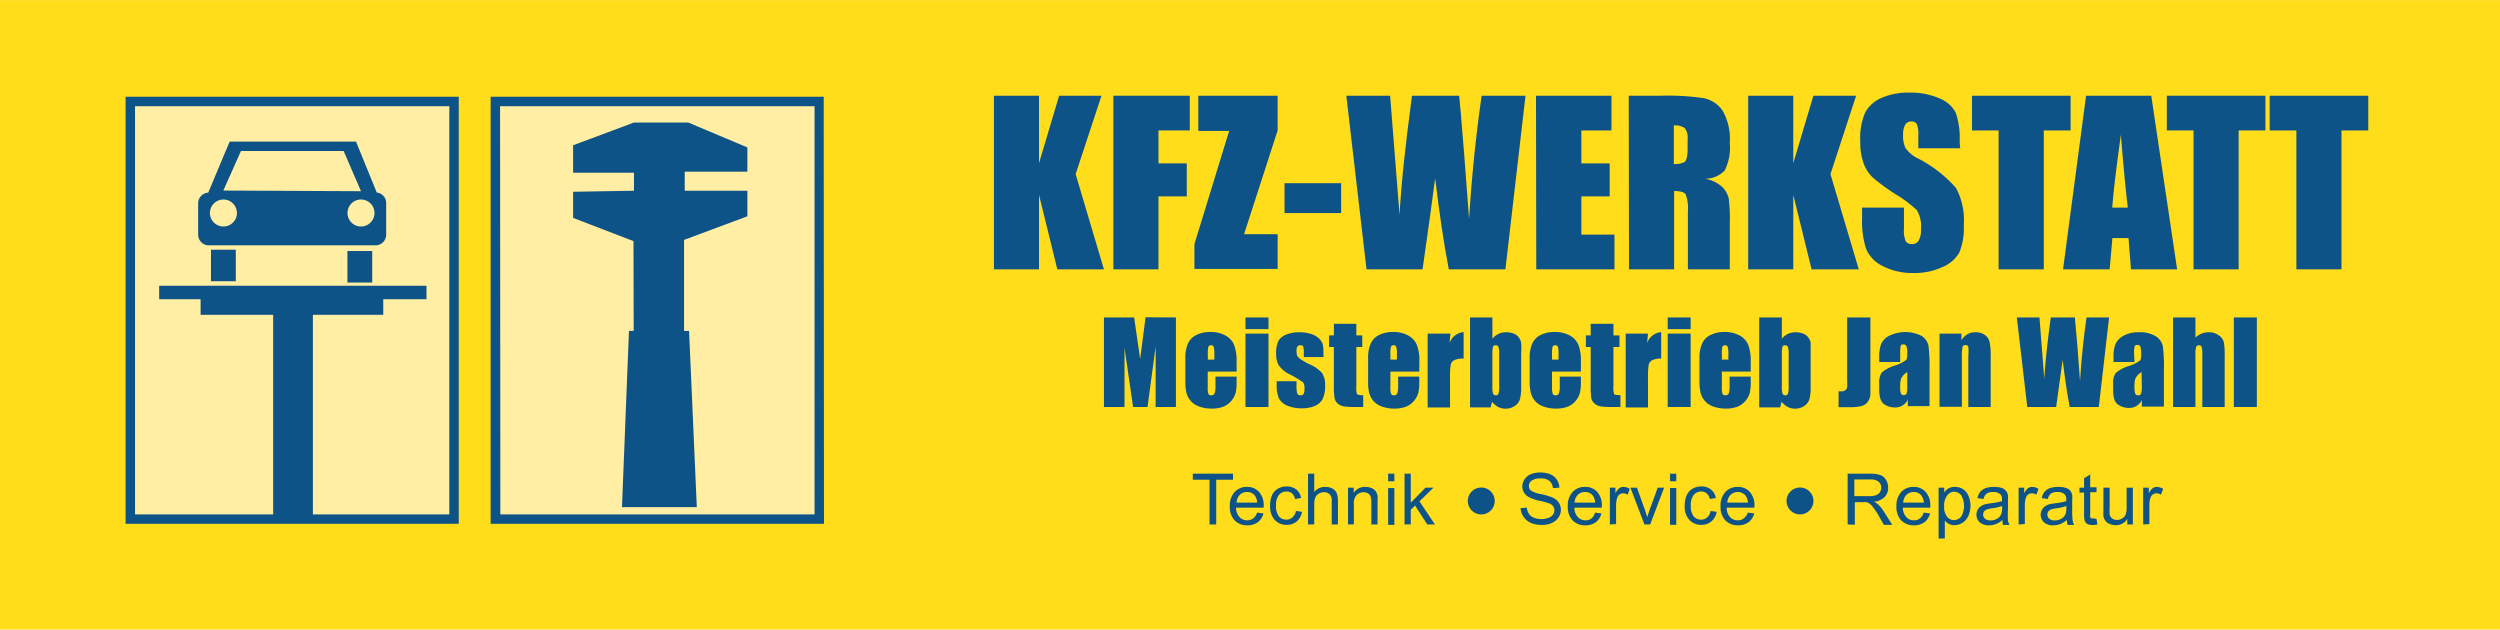 <svg id="Ebene_2" data-name="Ebene 2" xmlns="http://www.w3.org/2000/svg" width="93.47mm" height="23.54mm" viewBox="0 0 264.96 66.72"><title>werkstatt-scheessel-logo</title><rect width="264.96" height="66.72" style="fill:#ffdd1b"/><path d="M116.74,10.14,114,18.45l3,10.09h-4.94l-1.94-7.89v7.89h-4.78V10.14h4.78v7.15l2.13-7.15Z" style="fill:#0e5387"/><path d="M118,10.14h8.1v3.68h-3.32v3.49h3v3.5h-3v7.73H118Z" style="fill:#0e5387"/><path d="M135.41,10.14v3.68l-3.56,11h3.56v3.68h-8.82V25.87l3.68-12H127V10.14Z" style="fill:#0e5387"/><path d="M124.63,33.64v9.49h-2.15V36.72l-.86,6.41h-1.53l-.91-6.26v6.26H117V33.64h3.2c.09.57.19,1.24.29,2l.35,2.41.57-4.43Z" style="fill:#0e5387"/><path d="M131.07,39.38H128v1.68a1.94,1.94,0,0,0,.07.68.3.3,0,0,0,.3.15.36.36,0,0,0,.36-.2,2.26,2.26,0,0,0,.09-.78v-1h2.24v.57a5.23,5.23,0,0,1-.09,1.11,2.24,2.24,0,0,1-.42.83,2.2,2.2,0,0,1-.85.66,3.4,3.4,0,0,1-1.29.22,3.8,3.8,0,0,1-1.32-.22,2.08,2.08,0,0,1-.89-.59,2.22,2.22,0,0,1-.45-.84,5.46,5.46,0,0,1-.12-1.32V38a3.7,3.7,0,0,1,.28-1.6,1.85,1.85,0,0,1,.9-.91,3.18,3.18,0,0,1,1.44-.31,3.24,3.24,0,0,1,1.64.38,2,2,0,0,1,.91,1,4.8,4.8,0,0,1,.26,1.76Zm-2.37-1.27v-.57a2.56,2.56,0,0,0-.07-.78.25.25,0,0,0-.26-.17q-.24,0-.3.15a3,3,0,0,0-.06.8v.57Z" style="fill:#0e5387"/><path d="M134.44,33.64v1.24H132V33.64Zm0,1.71v7.78H132V35.35Z" style="fill:#0e5387"/><path d="M140.28,37.84h-2.1v-.43a2.3,2.3,0,0,0-.06-.68c0-.09-.14-.14-.31-.14a.35.35,0,0,0-.3.13.7.7,0,0,0-.1.39,2.18,2.18,0,0,0,.05.53,1,1,0,0,0,.3.37,7.91,7.91,0,0,0,1,.58,3.8,3.8,0,0,1,1.36.94,2.25,2.25,0,0,1,.32,1.3,3.16,3.16,0,0,1-.25,1.43,1.64,1.64,0,0,1-.82.75,3.41,3.41,0,0,1-1.39.26,3.92,3.92,0,0,1-1.54-.28,1.72,1.72,0,0,1-.89-.77,3.36,3.36,0,0,1-.24-1.45V40.4h2.1v.49a2.6,2.6,0,0,0,.08.81.3.3,0,0,0,.31.19.39.39,0,0,0,.35-.13.9.9,0,0,0,.1-.53,1.22,1.22,0,0,0-.12-.69,10.82,10.82,0,0,0-1.38-.84,3,3,0,0,1-1.27-1.06,2.51,2.51,0,0,1-.23-1.13,3,3,0,0,1,.24-1.38,1.66,1.66,0,0,1,.84-.68,3.61,3.61,0,0,1,1.37-.24,3.88,3.88,0,0,1,1.31.2,2,2,0,0,1,.84.52,1.38,1.38,0,0,1,.35.59,4.48,4.48,0,0,1,.06.86Z" style="fill:#0e5387"/><path d="M143.75,34.31v1.23h.63v1.23h-.63v4.16a2.35,2.35,0,0,0,.07.85,1.29,1.29,0,0,0,.66.09v1.26h-.95a7.39,7.39,0,0,1-1.16-.07,1.32,1.32,0,0,1-.61-.31,1,1,0,0,1-.32-.56,8.68,8.68,0,0,1-.07-1.47V36.77h-.51V35.54h.51V34.31Z" style="fill:#0e5387"/><path d="M150.42,39.38h-3.06v1.68a1.94,1.94,0,0,0,.07.68.3.3,0,0,0,.3.15.36.36,0,0,0,.36-.2,2.26,2.26,0,0,0,.09-.78v-1h2.24v.57a5.23,5.23,0,0,1-.09,1.11,2.24,2.24,0,0,1-.42.83,2.2,2.2,0,0,1-.85.66,3.4,3.4,0,0,1-1.29.22,3.8,3.8,0,0,1-1.32-.22,2.08,2.08,0,0,1-.89-.59,2.22,2.22,0,0,1-.45-.84A5.46,5.46,0,0,1,145,40.3V38a3.7,3.7,0,0,1,.28-1.6,1.85,1.85,0,0,1,.9-.91,3.18,3.18,0,0,1,1.44-.31,3.24,3.24,0,0,1,1.64.38,2,2,0,0,1,.91,1,4.6,4.6,0,0,1,.26,1.76Zm-2.37-1.27v-.57a2.56,2.56,0,0,0-.07-.78.25.25,0,0,0-.26-.17q-.24,0-.3.15a3,3,0,0,0-.06.8v.57Z" style="fill:#0e5387"/><path d="M153.72,35.35l-.09,1a1.75,1.75,0,0,1,1.49-1.16V38a2.14,2.14,0,0,0-1,.17.75.75,0,0,0-.37.49,8.47,8.47,0,0,0-.07,1.45v3.07h-2.37V35.35Z" style="fill:#0e5387"/><path d="M158.17,33.64v2.25a1.93,1.93,0,0,1,.65-.51,1.86,1.86,0,0,1,.79-.17,2.17,2.17,0,0,1,.84.15,1.18,1.18,0,0,1,.54.43,1.26,1.26,0,0,1,.23.54,8.9,8.9,0,0,1,0,1.12V41a5,5,0,0,1-.12,1.27,1.32,1.32,0,0,1-.53.73,1.7,1.7,0,0,1-1,.31,1.72,1.72,0,0,1-.78-.18,2.25,2.25,0,0,1-.66-.55l-.15.59H155.8V33.64Zm.72,3.92a2.25,2.25,0,0,0-.08-.79.29.29,0,0,0-.29-.18.28.28,0,0,0-.29.16,3.18,3.18,0,0,0-.06.81v3.35a2.59,2.59,0,0,0,.07.8.29.29,0,0,0,.29.18.27.27,0,0,0,.29-.18,3,3,0,0,0,.07-.87Z" style="fill:#0e5387"/><path d="M167.55,39.38h-3.06v1.68a1.86,1.86,0,0,0,.08.68.29.29,0,0,0,.29.15.36.36,0,0,0,.36-.2,2.26,2.26,0,0,0,.09-.78v-1h2.24v.57a5.23,5.23,0,0,1-.09,1.11,2.24,2.24,0,0,1-.42.83,2.13,2.13,0,0,1-.85.66,3.38,3.38,0,0,1-1.28.22,3.86,3.86,0,0,1-1.33-.22,2.08,2.08,0,0,1-.89-.59,2.19,2.19,0,0,1-.44-.84,4.92,4.92,0,0,1-.13-1.32V38a3.7,3.7,0,0,1,.28-1.6,1.85,1.85,0,0,1,.9-.91,3.18,3.18,0,0,1,1.44-.31,3.27,3.27,0,0,1,1.65.38,2,2,0,0,1,.9,1,4.6,4.6,0,0,1,.26,1.76Zm-2.37-1.27v-.57a3.11,3.11,0,0,0-.06-.78.27.27,0,0,0-.27-.17q-.24,0-.3.15a3,3,0,0,0-.06.8v.57Z" style="fill:#0e5387"/><path d="M171,34.31v1.23h.64v1.23H171v4.16a2.22,2.22,0,0,0,.08.85q.08.09.66.09v1.26h-1a7.24,7.24,0,0,1-1.15-.07,1.32,1.32,0,0,1-.61-.31,1,1,0,0,1-.33-.56,10.57,10.57,0,0,1-.06-1.47V36.77h-.51V35.54h.51V34.31Z" style="fill:#0e5387"/><path d="M174.66,35.35l-.09,1a1.75,1.75,0,0,1,1.49-1.16V38a2.06,2.06,0,0,0-.95.17.77.77,0,0,0-.38.49,9.74,9.74,0,0,0-.07,1.45v3.07H172.3V35.35Z" style="fill:#0e5387"/><path d="M179.18,33.64v1.24h-2.43V33.64Zm0,1.71v7.78h-2.43V35.35Z" style="fill:#0e5387"/><path d="M185.55,39.38h-3.06v1.68a1.94,1.94,0,0,0,.07.68.3.3,0,0,0,.3.15.36.36,0,0,0,.36-.2,2.26,2.26,0,0,0,.09-.78v-1h2.24v.57a5.23,5.23,0,0,1-.09,1.11,2.24,2.24,0,0,1-.42.83,2.2,2.2,0,0,1-.85.66,3.4,3.4,0,0,1-1.29.22,3.8,3.8,0,0,1-1.32-.22,2.08,2.08,0,0,1-.89-.59,2.22,2.22,0,0,1-.45-.84,5.46,5.46,0,0,1-.12-1.32V38a3.7,3.7,0,0,1,.28-1.6,1.85,1.85,0,0,1,.9-.91,3.18,3.18,0,0,1,1.44-.31,3.24,3.24,0,0,1,1.64.38,2,2,0,0,1,.91,1,4.8,4.8,0,0,1,.26,1.76Zm-2.37-1.27v-.57a2.56,2.56,0,0,0-.07-.78.25.25,0,0,0-.26-.17q-.24,0-.3.15a3,3,0,0,0-.06.8v.57Z" style="fill:#0e5387"/><path d="M188.85,33.64v2.25a1.82,1.82,0,0,1,1.43-.68,2.19,2.19,0,0,1,.85.15,1.18,1.18,0,0,1,.54.43,1.26,1.26,0,0,1,.23.54c0,.18,0,.55,0,1.12V41a5,5,0,0,1-.12,1.27,1.32,1.32,0,0,1-.53.73,1.73,1.73,0,0,1-1,.31,1.71,1.71,0,0,1-.77-.18,2.25,2.25,0,0,1-.66-.55l-.15.59h-2.22V33.64Zm.72,3.92a2.53,2.53,0,0,0-.08-.79.29.29,0,0,0-.3-.18.27.27,0,0,0-.28.16,3.18,3.18,0,0,0-.06.81v3.35a2.59,2.59,0,0,0,.07.8.29.29,0,0,0,.29.18.27.27,0,0,0,.29-.18,3,3,0,0,0,.07-.87Z" style="fill:#0e5387"/><path d="M198.23,33.64V40q0,1.43,0,1.83a1.42,1.42,0,0,1-.27.74,1.18,1.18,0,0,1-.64.45,4.57,4.57,0,0,1-1.23.13h-1.23V41.47l.32,0a.65.65,0,0,0,.41-.13.48.48,0,0,0,.18-.32,6.29,6.29,0,0,0,0-.73V33.64Z" style="fill:#0e5387"/><path d="M201.39,38.36h-2.22v-.52a3.9,3.9,0,0,1,.2-1.39,1.91,1.91,0,0,1,.84-.86,3.86,3.86,0,0,1,3.44,0,1.66,1.66,0,0,1,.73,1,16.68,16.68,0,0,1,.12,2.54v3.91h-2.3v-.7a1.51,1.51,0,0,1-.56.63,1.54,1.54,0,0,1-.82.21,2,2,0,0,1-1.14-.35q-.51-.35-.51-1.53v-.64a1.91,1.91,0,0,1,.27-1.19,4,4,0,0,1,1.37-.73,3.81,3.81,0,0,0,1.24-.62,1.5,1.5,0,0,0,.09-.64,2.21,2.21,0,0,0-.09-.8.32.32,0,0,0-.31-.18c-.16,0-.26,0-.29.15a3.13,3.13,0,0,0-.06.81Zm.75,1.07a1.75,1.75,0,0,0-.66.7,2.7,2.7,0,0,0-.09.8,2.11,2.11,0,0,0,.08.78.36.36,0,0,0,.6,0,2.31,2.31,0,0,0,.07-.72Z" style="fill:#0e5387"/><path d="M207.88,35.35l0,.72a1.79,1.79,0,0,1,.63-.65,1.74,1.74,0,0,1,.86-.21,1.65,1.65,0,0,1,1,.29,1.27,1.27,0,0,1,.49.72,6.18,6.18,0,0,1,.12,1.46v5.45h-2.37V37.74a5.71,5.71,0,0,0,0-1,.28.28,0,0,0-.3-.17c-.17,0-.27.06-.31.2a4.43,4.43,0,0,0-.07,1.08v5.26h-2.37V35.35Z" style="fill:#0e5387"/><path d="M223.53,33.64l-1.09,9.49h-3.08c-.29-1.46-.53-3.12-.75-5q-.15,1.2-.69,5h-3.06l-1.11-9.49h2.4l.26,3.31.25,3.2q.14-2.49.69-6.51h2.56c0,.28.12,1.32.27,3.13l.27,3.61c.14-2.3.37-4.54.69-6.74Z" style="fill:#0e5387"/><path d="M226.22,38.36H224v-.52a3.66,3.66,0,0,1,.21-1.39,1.94,1.94,0,0,1,.83-.86,3.15,3.15,0,0,1,1.63-.38,3.1,3.1,0,0,1,1.81.43,1.68,1.68,0,0,1,.74,1,16.68,16.68,0,0,1,.12,2.54v3.91H227v-.7a1.58,1.58,0,0,1-.56.63,1.54,1.54,0,0,1-.82.21,2,2,0,0,1-1.14-.35c-.35-.23-.52-.74-.52-1.53v-.64a1.83,1.83,0,0,1,.28-1.19,3.89,3.89,0,0,1,1.36-.73,3.79,3.79,0,0,0,1.25-.62,1.75,1.75,0,0,0,.08-.64,2.21,2.21,0,0,0-.09-.8.31.31,0,0,0-.3-.18q-.24,0-.3.15a3.13,3.13,0,0,0-.06.81Zm.75,1.07a1.75,1.75,0,0,0-.66.7,2.7,2.7,0,0,0-.09.8,2.37,2.37,0,0,0,.08.78.31.31,0,0,0,.31.18.29.29,0,0,0,.29-.14A2,2,0,0,0,227,41Z" style="fill:#0e5387"/><path d="M232.68,33.64v2.13a2.31,2.31,0,0,1,.66-.42,2,2,0,0,1,.75-.14,1.75,1.75,0,0,1,1.06.32,1.29,1.29,0,0,1,.54.73,8.24,8.24,0,0,1,.09,1.51v5.36h-2.37V37.65a3.8,3.8,0,0,0-.06-.87.29.29,0,0,0-.3-.19.28.28,0,0,0-.3.2,2.68,2.68,0,0,0-.07.79v5.55h-2.37V33.64Z" style="fill:#0e5387"/><path d="M239.19,33.64v9.49h-2.44V33.64Z" style="fill:#0e5387"/><path d="M142.14,19.41v3.17h-6V19.41Z" style="fill:#0e5387"/><path d="M161.68,10.14l-2.13,18.4h-6c-.55-2.83-1-6-1.45-9.65-.19,1.55-.63,4.76-1.33,9.65h-5.94l-2.14-18.4h4.64l.51,6.42.49,6.21c.17-3.22.62-7.42,1.32-12.63h5c.06.54.24,2.56.52,6.07l.53,7q.41-6.67,1.33-13.07Z" style="fill:#0e5387"/><path d="M162.79,10.14h8v3.68h-3.19v3.49h3v3.5h-3v4.05h3.51v3.68h-8.29Z" style="fill:#0e5387"/><path d="M172.62,10.14H176a26.36,26.36,0,0,1,4.58.26,3.2,3.2,0,0,1,2,1.34,6.08,6.08,0,0,1,.75,3.42,5.41,5.41,0,0,1-.53,2.89,2.83,2.83,0,0,1-2.1.89,3.56,3.56,0,0,1,1.9.94,2.76,2.76,0,0,1,.61,1.09,16.89,16.89,0,0,1,.12,2.72v4.85h-4.44V22.43a4.29,4.29,0,0,0-.23-1.83q-.24-.36-1.23-.36v8.3h-4.78Zm4.78,3.15v4.09a2.13,2.13,0,0,0,1.14-.22c.21-.15.32-.63.32-1.44v-1a1.58,1.58,0,0,0-.31-1.15A1.81,1.81,0,0,0,177.4,13.29Z" style="fill:#0e5387"/><path d="M196.72,10.14,194,18.45l3,10.09H192l-1.94-7.89v7.89h-4.78V10.14h4.78v7.15l2.13-7.15Z" style="fill:#0e5387"/><path d="M207.75,15.71h-4.44V14.35a2.73,2.73,0,0,0-.17-1.22.63.63,0,0,0-.57-.26.73.73,0,0,0-.65.35,2,2,0,0,0-.22,1.07,3,3,0,0,0,.25,1.39,3.49,3.49,0,0,0,1.35,1.12,13.68,13.68,0,0,1,4,3.11,7.16,7.16,0,0,1,.83,3.92,6.84,6.84,0,0,1-.46,2.9,3.62,3.62,0,0,1-1.78,1.56,7,7,0,0,1-3.07.64,6.87,6.87,0,0,1-3.27-.73,3.57,3.57,0,0,1-1.78-1.85,9.55,9.55,0,0,1-.42-3.2V22h4.44v2.24a2.88,2.88,0,0,0,.19,1.33.72.72,0,0,0,.66.29.77.77,0,0,0,.71-.37,2.12,2.12,0,0,0,.24-1.12,3.39,3.39,0,0,0-.45-2.12,13.56,13.56,0,0,0-2.24-1.67,21.78,21.78,0,0,1-2.36-1.72,3.88,3.88,0,0,1-1-1.48,6.52,6.52,0,0,1-.38-2.4,6.75,6.75,0,0,1,.54-3.1,3.59,3.59,0,0,1,1.74-1.52,7,7,0,0,1,2.91-.55,7.65,7.65,0,0,1,3.18.6,3.36,3.36,0,0,1,1.74,1.51,8.16,8.16,0,0,1,.42,3.11Z" style="fill:#0e5387"/><path d="M219.45,10.14v3.68h-2.84V28.54h-4.79V13.82H209V10.14Z" style="fill:#0e5387"/><path d="M228,10.14l2.74,18.4h-4.89l-.26-3.31h-1.71l-.29,3.31h-4.94l2.44-18.4ZM225.51,22q-.37-3.12-.73-7.73c-.49,3.53-.8,6.1-.92,7.73Z" style="fill:#0e5387"/><path d="M240.1,10.14v3.68h-2.84V28.54h-4.78V13.82h-2.83V10.14Z" style="fill:#0e5387"/><path d="M251,10.14v3.68h-2.84V28.54h-4.78V13.82h-2.83V10.14Z" style="fill:#0e5387"/><path d="M128.19,55.58V50.84h-1.77V50.2h4.26v.64H128.9v4.74Z" style="fill:#0e5387"/><path d="M133.23,54.32l.68.09a1.69,1.69,0,0,1-.6.93,1.79,1.79,0,0,1-1.11.33,1.81,1.81,0,0,1-1.36-.53,2.07,2.07,0,0,1-.5-1.48,2.13,2.13,0,0,1,.51-1.52,1.71,1.71,0,0,1,1.31-.54,1.65,1.65,0,0,1,1.28.53,2.09,2.09,0,0,1,.49,1.49v.18H131a1.49,1.49,0,0,0,.37,1,1.07,1.07,0,0,0,.81.34,1,1,0,0,0,.62-.19A1.24,1.24,0,0,0,133.23,54.32Zm-2.17-1.06h2.18a1.37,1.37,0,0,0-.25-.74,1,1,0,0,0-.82-.38,1.08,1.08,0,0,0-.77.3A1.25,1.25,0,0,0,131.06,53.26Z" style="fill:#0e5387"/><path d="M137.35,54.15l.65.09a1.73,1.73,0,0,1-.55,1,1.59,1.59,0,0,1-1.07.38,1.67,1.67,0,0,1-1.29-.53,2.13,2.13,0,0,1-.48-1.5,2.7,2.7,0,0,1,.2-1.1,1.53,1.53,0,0,1,.64-.71,1.83,1.83,0,0,1,.93-.23,1.59,1.59,0,0,1,1,.32,1.4,1.4,0,0,1,.51.91l-.64.1a1.08,1.08,0,0,0-.32-.59.81.81,0,0,0-.57-.2,1,1,0,0,0-.81.36,1.71,1.71,0,0,0-.31,1.13,1.77,1.77,0,0,0,.3,1.14,1,1,0,0,0,.79.35.93.93,0,0,0,.65-.24A1.19,1.19,0,0,0,137.35,54.15Z" style="fill:#0e5387"/><path d="M138.63,55.58V50.2h.66v1.93a1.46,1.46,0,0,1,1.16-.53,1.55,1.55,0,0,1,.76.17,1,1,0,0,1,.45.47,2.18,2.18,0,0,1,.14.87v2.47h-.66V53.11a1,1,0,0,0-.21-.72.82.82,0,0,0-.61-.23,1.07,1.07,0,0,0-.55.16.81.81,0,0,0-.37.41,1.94,1.94,0,0,0-.11.72v2.13Z" style="fill:#0e5387"/><path d="M142.87,55.58v-3.9h.6v.56a1.39,1.39,0,0,1,1.24-.64,1.66,1.66,0,0,1,.64.12,1,1,0,0,1,.44.33,1.28,1.28,0,0,1,.21.49,4.21,4.21,0,0,1,0,.64v2.4h-.66V53.21a1.76,1.76,0,0,0-.08-.6.6.6,0,0,0-.27-.32.88.88,0,0,0-.46-.12,1,1,0,0,0-.73.27,1.27,1.27,0,0,0-.31,1v2.13Z" style="fill:#0e5387"/><path d="M147.12,51V50.2h.66V51Zm0,4.62v-3.9h.66v3.9Z" style="fill:#0e5387"/><path d="M148.86,55.58V50.2h.66v3.07l1.56-1.59h.85l-1.49,1.45,1.64,2.45h-.81l-1.29-2-.46.44v1.55Z" style="fill:#0e5387"/><path d="M161.15,53.85l.67-.06a1.51,1.51,0,0,0,.22.66,1.16,1.16,0,0,0,.54.42,2.23,2.23,0,0,0,1.55,0,1,1,0,0,0,.46-.33.79.79,0,0,0,.15-.46.72.72,0,0,0-.14-.44,1,1,0,0,0-.49-.32,8.43,8.43,0,0,0-1-.26,4.66,4.66,0,0,1-1-.34,1.44,1.44,0,0,1-.58-.5,1.28,1.28,0,0,1-.19-.67,1.34,1.34,0,0,1,.24-.76,1.46,1.46,0,0,1,.67-.54,2.61,2.61,0,0,1,1-.18,2.81,2.81,0,0,1,1.05.19,1.48,1.48,0,0,1,.7.57,1.65,1.65,0,0,1,.27.85l-.69.05a1.07,1.07,0,0,0-.37-.77,1.39,1.39,0,0,0-.93-.26,1.54,1.54,0,0,0-.94.23.71.71,0,0,0-.3.57.6.6,0,0,0,.21.48,2.73,2.73,0,0,0,1.07.38,7.4,7.4,0,0,1,1.19.35,1.5,1.5,0,0,1,.69.55,1.31,1.31,0,0,1,.23.76,1.43,1.43,0,0,1-.25.81,1.63,1.63,0,0,1-.7.59,2.51,2.51,0,0,1-1,.21,3.1,3.1,0,0,1-1.22-.21,1.83,1.83,0,0,1-.78-.64A1.9,1.9,0,0,1,161.15,53.85Z" style="fill:#0e5387"/><path d="M169.05,54.32l.68.09a1.69,1.69,0,0,1-.6.93,1.79,1.79,0,0,1-1.11.33,1.81,1.81,0,0,1-1.36-.53,2.07,2.07,0,0,1-.5-1.48,2.13,2.13,0,0,1,.51-1.52A1.71,1.71,0,0,1,168,51.6a1.65,1.65,0,0,1,1.28.53,2.09,2.09,0,0,1,.49,1.49v.18h-2.91a1.49,1.49,0,0,0,.37,1,1.07,1.07,0,0,0,.81.34,1,1,0,0,0,.62-.19A1.24,1.24,0,0,0,169.05,54.32Zm-2.17-1.06h2.18a1.37,1.37,0,0,0-.25-.74,1,1,0,0,0-.82-.38,1.08,1.08,0,0,0-.77.3A1.25,1.25,0,0,0,166.88,53.26Z" style="fill:#0e5387"/><path d="M170.62,55.58v-3.9h.59v.59a1.62,1.62,0,0,1,.42-.54.73.73,0,0,1,.43-.13,1.28,1.28,0,0,1,.67.21l-.22.61a1,1,0,0,0-.49-.14.63.63,0,0,0-.39.13.68.68,0,0,0-.24.36,2.65,2.65,0,0,0-.11.77v2Z" style="fill:#0e5387"/><path d="M174.28,55.58l-1.48-3.9h.69l.84,2.34c.09.25.17.51.25.78.06-.2.14-.45.24-.74l.87-2.38h.68l-1.48,3.9Z" style="fill:#0e5387"/><path d="M177,51V50.2h.66V51Zm0,4.62v-3.9h.66v3.9Z" style="fill:#0e5387"/><path d="M181.29,54.15l.65.09a1.72,1.72,0,0,1-.54,1,1.6,1.6,0,0,1-1.08.38,1.66,1.66,0,0,1-1.28-.53,2.09,2.09,0,0,1-.49-1.5,2.7,2.7,0,0,1,.21-1.1,1.48,1.48,0,0,1,.64-.71,1.83,1.83,0,0,1,.93-.23,1.57,1.57,0,0,1,1,.32,1.46,1.46,0,0,1,.52.91l-.64.1a1,1,0,0,0-.33-.59.79.79,0,0,0-.56-.2,1,1,0,0,0-.81.36,1.66,1.66,0,0,0-.31,1.13,1.77,1.77,0,0,0,.3,1.14,1,1,0,0,0,.78.35.92.92,0,0,0,.65-.24A1.09,1.09,0,0,0,181.29,54.15Z" style="fill:#0e5387"/><path d="M185.24,54.32l.68.09a1.69,1.69,0,0,1-.6.93,1.79,1.79,0,0,1-1.11.33,1.81,1.81,0,0,1-1.36-.53,2.07,2.07,0,0,1-.5-1.48,2.13,2.13,0,0,1,.51-1.52,1.71,1.71,0,0,1,1.31-.54,1.65,1.65,0,0,1,1.28.53,2.09,2.09,0,0,1,.49,1.49v.18H183a1.43,1.43,0,0,0,.36,1,1.07,1.07,0,0,0,.81.34,1,1,0,0,0,.62-.19A1.24,1.24,0,0,0,185.24,54.32Zm-2.17-1.06h2.18a1.37,1.37,0,0,0-.25-.74,1.09,1.09,0,0,0-1.58-.08A1.21,1.21,0,0,0,183.07,53.26Z" style="fill:#0e5387"/><path d="M195.82,55.58V50.2h2.38a3.05,3.05,0,0,1,1.09.15,1.14,1.14,0,0,1,.6.51,1.49,1.49,0,0,1,.22.81,1.33,1.33,0,0,1-.37,1,1.84,1.84,0,0,1-1.14.5,1.78,1.78,0,0,1,.43.27,3.9,3.9,0,0,1,.59.71l.93,1.47h-.89L199,54.46c-.21-.32-.38-.57-.51-.74a1.73,1.73,0,0,0-.37-.36.83.83,0,0,0-.32-.14,1.83,1.83,0,0,0-.4,0h-.82v2.39Zm.71-3h1.53a2.22,2.22,0,0,0,.76-.1.8.8,0,0,0,.42-.32.92.92,0,0,0,.14-.48.81.81,0,0,0-.28-.63,1.29,1.29,0,0,0-.87-.24h-1.7Z" style="fill:#0e5387"/><path d="M203.88,54.32l.68.09a1.69,1.69,0,0,1-.6.93,1.79,1.79,0,0,1-1.11.33,1.81,1.81,0,0,1-1.36-.53,2.07,2.07,0,0,1-.5-1.48,2.13,2.13,0,0,1,.51-1.52,1.71,1.71,0,0,1,1.31-.54,1.65,1.65,0,0,1,1.28.53,2.09,2.09,0,0,1,.49,1.49v.18h-2.91a1.49,1.49,0,0,0,.37,1,1.06,1.06,0,0,0,.81.34,1,1,0,0,0,.62-.19A1.24,1.24,0,0,0,203.88,54.32Zm-2.17-1.06h2.18a1.37,1.37,0,0,0-.25-.74,1,1,0,0,0-.82-.38,1.08,1.08,0,0,0-.77.3A1.25,1.25,0,0,0,201.71,53.26Z" style="fill:#0e5387"/><path d="M205.46,57.07V51.68h.6v.51a1.45,1.45,0,0,1,.48-.45,1.3,1.3,0,0,1,.65-.14,1.56,1.56,0,0,1,.88.25,1.61,1.61,0,0,1,.57.73,2.61,2.61,0,0,1,.2,1,2.67,2.67,0,0,1-.22,1.08,1.64,1.64,0,0,1-1.48,1,1.25,1.25,0,0,1-.59-.14,1.27,1.27,0,0,1-.43-.36v1.9Zm.59-3.42a1.65,1.65,0,0,0,.31,1.11.93.93,0,0,0,.73.36,1,1,0,0,0,.76-.37,2.26,2.26,0,0,0,0-2.27,1,1,0,0,0-.74-.37.92.92,0,0,0-.74.4A1.72,1.72,0,0,0,206.05,53.65Z" style="fill:#0e5387"/><path d="M212.24,55.1a2.41,2.41,0,0,1-.71.44,2.09,2.09,0,0,1-.72.13,1.42,1.42,0,0,1-1-.32,1.11,1.11,0,0,1-.21-1.32,1,1,0,0,1,.34-.38,1.56,1.56,0,0,1,.47-.22l.59-.1a6.77,6.77,0,0,0,1.18-.22v-.18a.7.7,0,0,0-.19-.56,1.1,1.1,0,0,0-.75-.23,1.17,1.17,0,0,0-.69.17,1,1,0,0,0-.33.57l-.64-.09a1.54,1.54,0,0,1,.29-.66,1.26,1.26,0,0,1,.58-.4,2.69,2.69,0,0,1,.89-.13,2.59,2.59,0,0,1,.81.11,1,1,0,0,1,.66.75,4,4,0,0,1,0,.61V54a11.59,11.59,0,0,0,0,1.16,1.66,1.66,0,0,0,.17.47h-.69A1.41,1.41,0,0,1,212.24,55.1Zm-.05-1.48a4.81,4.81,0,0,1-1.08.25,3.24,3.24,0,0,0-.58.13.63.63,0,0,0-.26.22.56.56,0,0,0-.09.31.57.57,0,0,0,.2.44.84.84,0,0,0,.58.18,1.37,1.37,0,0,0,.68-.17,1,1,0,0,0,.44-.46,1.52,1.52,0,0,0,.11-.65Z" style="fill:#0e5387"/><path d="M213.94,55.58v-3.9h.59v.59a1.62,1.62,0,0,1,.42-.54.72.72,0,0,1,.42-.13,1.28,1.28,0,0,1,.68.21l-.23.61a1,1,0,0,0-.48-.14.65.65,0,0,0-.63.49,2.35,2.35,0,0,0-.11.77v2Z" style="fill:#0e5387"/><path d="M219.05,55.1a2.51,2.51,0,0,1-.7.44,2.2,2.2,0,0,1-.73.13,1.42,1.42,0,0,1-1-.32,1.11,1.11,0,0,1-.21-1.32,1,1,0,0,1,.34-.38,1.56,1.56,0,0,1,.47-.22l.59-.1a6.59,6.59,0,0,0,1.18-.22v-.18a.7.7,0,0,0-.19-.56,1.08,1.08,0,0,0-.75-.23,1.17,1.17,0,0,0-.69.17,1,1,0,0,0-.32.57l-.65-.09a1.67,1.67,0,0,1,.29-.66,1.31,1.31,0,0,1,.58-.4,2.69,2.69,0,0,1,.89-.13,2.59,2.59,0,0,1,.81.11,1.08,1.08,0,0,1,.46.3,1.16,1.16,0,0,1,.2.45,4,4,0,0,1,0,.61V54a8.35,8.35,0,0,0,.05,1.16,1.38,1.38,0,0,0,.16.47h-.69A1.69,1.69,0,0,1,219.05,55.1ZM219,53.62a4.81,4.81,0,0,1-1.08.25,3.47,3.47,0,0,0-.58.13.63.63,0,0,0-.26.22.56.56,0,0,0-.09.31.57.57,0,0,0,.2.44.85.85,0,0,0,.59.18,1.33,1.33,0,0,0,.67-.17,1,1,0,0,0,.44-.46,1.52,1.52,0,0,0,.11-.65Z" style="fill:#0e5387"/><path d="M222.2,55l.09.58a2.41,2.41,0,0,1-.5.06,1.24,1.24,0,0,1-.56-.11.64.64,0,0,1-.27-.3,2.26,2.26,0,0,1-.08-.78V52.2h-.49v-.52h.49v-1l.65-.4v1.36h.67v.52h-.67v2.27a1,1,0,0,0,0,.37.33.33,0,0,0,.11.13.47.47,0,0,0,.23,0Z" style="fill:#0e5387"/><path d="M225.46,55.58V55a1.42,1.42,0,0,1-1.24.66,1.53,1.53,0,0,1-.64-.14.9.9,0,0,1-.44-.33,1.16,1.16,0,0,1-.21-.49,4.05,4.05,0,0,1,0-.61V51.68h.66v2.16a4.66,4.66,0,0,0,0,.7.73.73,0,0,0,.27.41.8.8,0,0,0,.5.15,1,1,0,0,0,.55-.16.78.78,0,0,0,.37-.41,2.11,2.11,0,0,0,.11-.76V51.68h.66v3.9Z" style="fill:#0e5387"/><path d="M227.14,55.58v-3.9h.6v.59a1.62,1.62,0,0,1,.42-.54.72.72,0,0,1,.42-.13,1.31,1.31,0,0,1,.68.21l-.23.61a1,1,0,0,0-.48-.14.59.59,0,0,0-.39.13.69.69,0,0,0-.25.36,2.65,2.65,0,0,0-.11.77v2Z" style="fill:#0e5387"/><circle cx="190.77" cy="53.09" r="1.43" style="fill:#0e5387"/><circle cx="156.99" cy="53.09" r="1.43" style="fill:#0e5387"/><rect x="13.81" y="10.75" width="34.3" height="44.26" style="fill:#ffeea3"/><path d="M48.62,55.51H13.31V10.25H48.62Zm-34.31-1H47.62V11.25H14.31Z" style="fill:#0e5387"/><rect x="52.53" y="10.75" width="34.3" height="44.26" style="fill:#ffeea3"/><path d="M87.33,55.51H52V10.25h35.3Zm-34.3-1h33.3V11.25H53Z" style="fill:#0e5387"/><polygon points="45.2 30.28 16.87 30.28 16.87 31.71 21.26 31.71 21.26 33.36 28.95 33.36 28.95 55.01 33.16 55.01 33.16 33.36 40.62 33.36 40.62 31.71 45.2 31.71 45.2 30.28" style="fill:#0e5387"/><path d="M39.93,20.4,37.73,15H24.34l-2.27,5.41A1.14,1.14,0,0,0,21,21.5v3.34A1.14,1.14,0,0,0,22.09,26h17.7a1.14,1.14,0,0,0,1.14-1.13V21.5A1.12,1.12,0,0,0,39.93,20.4ZM25.54,16H36.42l1.84,4.26-14.59-.07Zm-1.87,8a1.43,1.43,0,1,1,1.44-1.43A1.43,1.43,0,0,1,23.67,24Zm14.59,0a1.43,1.43,0,1,1,1.43-1.43A1.43,1.43,0,0,1,38.26,24Z" style="fill:#0e5387"/><rect x="22.36" y="26.46" width="2.63" height="3.34" style="fill:#0e5387"/><rect x="36.82" y="26.6" width="2.63" height="3.34" style="fill:#0e5387"/><polygon points="65.92 53.74 73.85 53.74 73.03 35.07 72.5 35.07 72.5 25.42 79.21 22.92 79.21 20.21 72.57 20.21 72.57 18.19 79.21 18.19 79.21 15.62 72.94 12.98 67.19 12.98 60.74 15.39 60.74 18.3 67.19 18.3 67.19 20.21 60.74 20.32 60.74 23.09 67.14 25.55 67.16 35.06 66.66 35.06 65.92 53.74" style="fill:#0e5387"/></svg>
